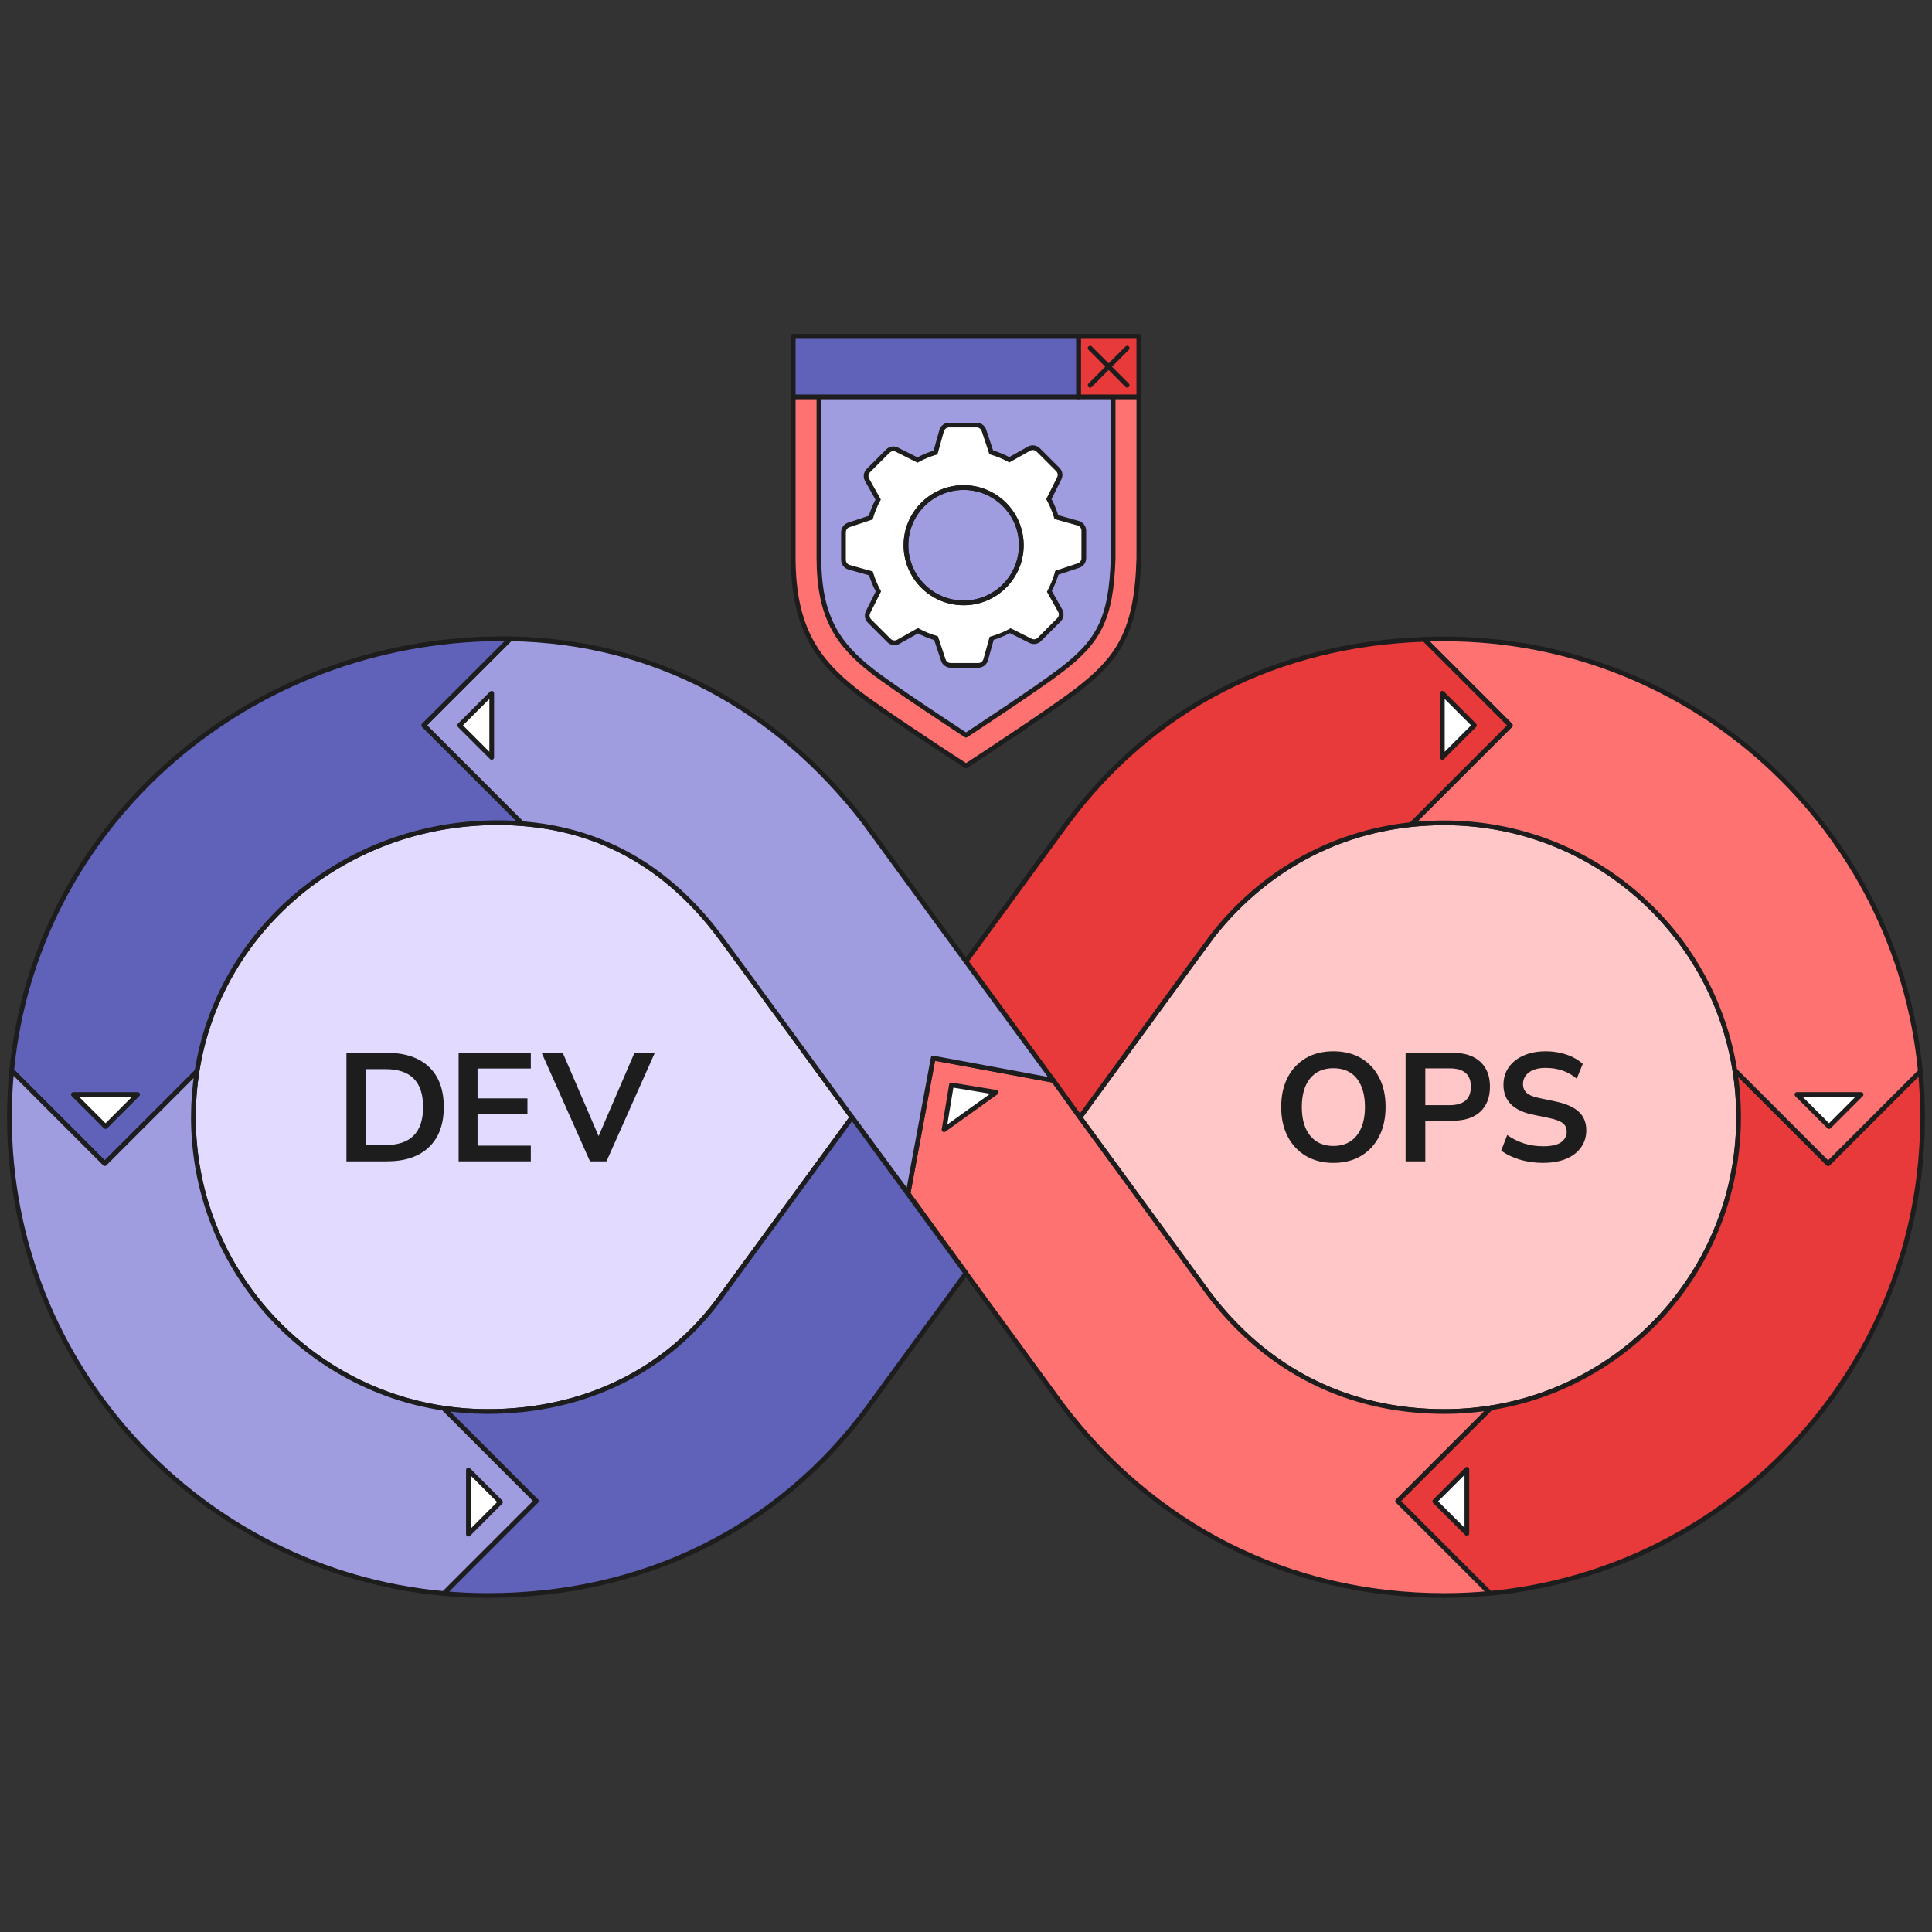 <?xml version="1.0" encoding="UTF-8"?>
<svg xmlns="http://www.w3.org/2000/svg" width="410" height="410" viewBox="0 0 410 410" fill="none">
  <rect x="0" y="0" width="410" height="410" fill="#333333" stroke="none"/>
  <path d="M180.812 237.111L153.139 274.988C141.704 291.041 123.745 299.546 103.5 299.546C68.999 299.546 41.042 271.579 41.042 237.089C41.042 202.599 69.009 175.655 103.5 174.621C122.188 174.065 138.774 180.763 151.887 197.6C154.457 200.889 180.812 237.111 180.812 237.111Z" fill="#E2DAFF" stroke="#1D1D1D" stroke-linecap="round" stroke-linejoin="round"></path>
  <path d="M368.957 237.089C368.957 271.579 341.001 299.546 306.5 299.546C286.026 299.546 268.721 290.769 256.447 274.455L229.166 237.122C229.166 237.122 256.469 199.647 257.362 198.526L257.427 198.438C268.873 183.932 285.862 174.621 306.5 174.621C341.001 174.621 368.957 202.588 368.957 237.089Z" fill="#FFC7C7" stroke="#1D1D1D" stroke-linecap="round" stroke-linejoin="round"></path>
  <path d="M408 237.089C408 289.886 367.705 333.253 316.193 338.132L296.601 318.54L316.378 298.762C346.185 294.036 368.957 268.225 368.957 237.089C368.957 233.702 368.685 230.38 368.162 227.135L387.961 246.934L407.532 227.364C407.848 230.566 408 233.811 408 237.089Z" fill="#E83A3A" stroke="#1D1D1D" stroke-linecap="round" stroke-linejoin="round"></path>
  <path d="M407.531 227.364L387.961 246.934L368.162 227.135C363.403 197.36 337.614 174.621 306.5 174.621C304.104 174.621 301.752 174.751 299.454 174.991L320.516 153.929L302.263 135.676C303.668 135.611 305.084 135.589 306.5 135.589C359.275 135.589 402.642 175.862 407.531 227.364Z" fill="#FF7272" stroke="#1D1D1D" stroke-linecap="round" stroke-linejoin="round"></path>
  <path d="M320.516 153.929L299.454 174.991C281.985 176.853 267.544 185.62 257.427 198.438L257.362 198.526C256.469 199.647 229.166 237.122 229.166 237.122L204.978 204.025L226.149 175.067C244.739 149.834 271.356 136.754 302.263 135.676L320.516 153.929Z" fill="#E83A3A" stroke="#1D1D1D" stroke-linecap="round" stroke-linejoin="round"></path>
  <path d="M296.601 318.54L316.193 338.132C313.002 338.437 309.767 338.589 306.5 338.589C273.284 338.589 244.598 323.669 225.278 297.978L204.989 270.196L192.705 253.251L198.03 224.532L223.514 229.259L229.166 237.122L256.447 274.455C268.721 290.769 286.026 299.546 306.5 299.546C309.865 299.546 313.154 299.285 316.378 298.762L296.601 318.54Z" fill="#FF7272" stroke="#1D1D1D" stroke-linecap="round" stroke-linejoin="round"></path>
  <path d="M223.514 229.259L198.03 224.532L192.705 253.251L180.812 237.111C180.812 237.111 153.64 199.843 151.887 197.6C140.506 182.985 126.501 176.015 110.786 174.795L89.919 153.929L108.281 135.567C138.949 136.057 164.825 150.357 183.35 174.414L204.978 204.025L223.514 229.259Z" fill="#A09CE0" stroke="#1D1D1D" stroke-linecap="round" stroke-linejoin="round"></path>
  <path d="M110.786 174.795C108.401 174.599 105.972 174.545 103.5 174.621C72.331 175.557 46.488 197.643 41.805 227.364L22.235 246.934L2.479 227.179C7.478 175.939 50.822 137.157 103.5 135.589C105.101 135.545 106.702 135.535 108.281 135.567L89.919 153.929L110.786 174.795Z" fill="#6061B9" stroke="#1D1D1D" stroke-linecap="round" stroke-linejoin="round"></path>
  <path d="M113.835 318.54L94.21 338.164C42.513 333.481 2 290.017 2 237.089C2 233.735 2.163 230.435 2.479 227.179L22.235 246.934L41.805 227.364C41.304 230.522 41.043 233.767 41.043 237.089C41.043 268.399 64.087 294.341 94.145 298.849L113.835 318.54Z" fill="#A09CE0" stroke="#1D1D1D" stroke-linecap="round" stroke-linejoin="round"></path>
  <path d="M204.989 270.196L184.145 298.73C165.13 324.508 136.357 338.589 103.5 338.589C100.364 338.589 97.271 338.447 94.21 338.164L113.835 318.54L94.145 298.849C97.194 299.307 100.32 299.546 103.5 299.546C123.746 299.546 141.704 291.041 153.139 274.988L180.812 237.111L204.989 270.196Z" fill="#6061B9" stroke="#1D1D1D" stroke-linecap="round" stroke-linejoin="round"></path>
  <path d="M311.292 325.411L304.485 318.605L311.292 311.798V325.411Z" fill="white" stroke="#1D1D1D" stroke-linecap="round" stroke-linejoin="round"></path>
  <path d="M306.086 147.122L312.893 153.929L306.086 160.735V147.122Z" fill="white" stroke="#1D1D1D" stroke-linecap="round" stroke-linejoin="round"></path>
  <path d="M104.35 160.735L97.543 153.929L104.35 147.122V160.735Z" fill="white" stroke="#1D1D1D" stroke-linecap="round" stroke-linejoin="round"></path>
  <path d="M99.405 311.951L106.212 318.757L99.405 325.575V311.951Z" fill="white" stroke="#1D1D1D" stroke-linecap="round" stroke-linejoin="round"></path>
  <path d="M394.953 232.264L388.146 239.071L381.34 232.264H394.953Z" fill="white" stroke="#1D1D1D" stroke-linecap="round" stroke-linejoin="round"></path>
  <path d="M29.205 232.264L22.398 239.071L15.581 232.264H29.205Z" fill="white" stroke="#1D1D1D" stroke-linecap="round" stroke-linejoin="round"></path>
  <path d="M200.339 239.746L201.907 230.239L211.404 231.807L200.339 239.746Z" fill="white" stroke="#1D1D1D" stroke-linecap="round" stroke-linejoin="round"></path>
  <path d="M202.027 160.594C200.448 159.559 186.453 150.422 181.651 146.654C173.428 140.207 168.332 133.215 168.332 118.317V71.411H241.679V118.426C241.266 134.184 237.214 139.88 228.306 146.687C223.122 150.64 208.616 160.169 207.995 160.572L205.011 162.532L202.027 160.583V160.594Z" fill="#FF7272" stroke="#1D1D1D" stroke-linecap="round" stroke-linejoin="round"></path>
  <path d="M224.984 142.363C219.942 146.218 205 156.02 205 156.02C205 156.02 189.808 146.12 185.016 142.363C177.763 136.678 173.788 130.873 173.788 118.317V76.867H236.223V118.317C235.864 131.734 232.869 136.34 224.995 142.363H224.984Z" fill="#A09CE0" stroke="#1D1D1D" stroke-linecap="round" stroke-linejoin="round"></path>
  <path fill-rule="evenodd" clip-rule="evenodd" d="M218.372 95.217L214.193 97.566C212.971 96.91 211.686 96.381 210.357 95.987L208.81 91.334C208.702 91.006 208.493 90.72 208.213 90.518C207.933 90.315 207.596 90.206 207.251 90.206H201.407C201.048 90.206 200.7 90.323 200.414 90.54C200.128 90.757 199.921 91.061 199.824 91.406L198.535 96.023C197.207 96.424 195.924 96.96 194.705 97.622L190.319 95.421C190.009 95.266 189.659 95.212 189.318 95.268C188.976 95.323 188.661 95.485 188.417 95.73L184.281 99.863C184.027 100.117 183.863 100.447 183.814 100.803C183.766 101.159 183.835 101.521 184.011 101.833L186.36 106.012C185.702 107.232 185.176 108.511 184.781 109.849L180.129 111.395C179.801 111.504 179.515 111.713 179.312 111.993C179.11 112.273 179 112.609 179 112.955V118.802C179 119.16 179.118 119.509 179.335 119.795C179.551 120.08 179.856 120.287 180.201 120.384L184.817 121.674C185.221 123.008 185.754 124.284 186.416 125.504L184.215 129.89C184.06 130.199 184.007 130.55 184.062 130.891C184.118 131.232 184.28 131.548 184.524 131.792L188.657 135.925C188.911 136.178 189.241 136.342 189.597 136.391C189.953 136.44 190.315 136.371 190.628 136.194L194.807 133.845C196.026 134.503 197.305 135.03 198.643 135.424L200.19 140.077C200.298 140.405 200.507 140.691 200.787 140.893C201.067 141.096 201.404 141.205 201.749 141.205H207.596C207.955 141.205 208.304 141.088 208.589 140.871C208.875 140.654 209.082 140.35 209.179 140.005L210.469 135.388C211.796 134.987 213.08 134.451 214.299 133.789L218.685 135.99C218.994 136.146 219.344 136.2 219.685 136.145C220.026 136.09 220.342 135.929 220.586 135.684L224.719 131.548C224.973 131.294 225.137 130.964 225.186 130.608C225.234 130.252 225.165 129.89 224.989 129.577L222.64 125.399C223.298 124.179 223.824 122.9 224.219 121.562L228.871 120.016C229.199 119.907 229.485 119.698 229.688 119.418C229.89 119.138 230 118.802 230 118.456V112.613C230 112.254 229.882 111.905 229.665 111.619C229.449 111.334 229.144 111.127 228.799 111.03L224.183 109.74C223.781 108.412 223.245 107.129 222.584 105.91L224.785 101.524C224.94 101.215 224.994 100.865 224.939 100.524C224.884 100.182 224.723 99.867 224.479 99.622L220.343 95.49C220.089 95.236 219.759 95.072 219.403 95.023C219.047 94.975 218.685 95.04 218.372 95.217ZM215.003 100.892L218.898 98.698L221.31 101.11L219.247 105.223C219.123 105.471 219.064 105.746 219.075 106.024C219.086 106.301 219.166 106.571 219.31 106.808C220.182 108.256 220.836 109.829 221.251 111.474C221.321 111.756 221.465 112.013 221.667 112.221C221.87 112.429 222.123 112.58 222.403 112.659L226.71 113.863V117.275L222.343 118.723C222.08 118.81 221.843 118.963 221.654 119.166C221.465 119.37 221.331 119.618 221.264 119.887C220.857 121.532 220.209 123.106 219.339 124.56C219.19 124.809 219.11 125.092 219.105 125.383C219.101 125.673 219.174 125.959 219.316 126.211L221.511 130.107L219.099 132.519L214.986 130.456C214.738 130.332 214.463 130.272 214.185 130.283C213.908 130.294 213.638 130.375 213.4 130.519C211.953 131.39 210.38 132.045 208.735 132.46C208.453 132.53 208.195 132.674 207.987 132.876C207.779 133.078 207.628 133.332 207.55 133.611L206.346 137.918H202.937L201.489 133.552C201.402 133.288 201.249 133.051 201.044 132.862C200.84 132.673 200.591 132.539 200.321 132.473C198.677 132.066 197.103 131.417 195.649 130.548C195.4 130.399 195.116 130.318 194.826 130.314C194.536 130.31 194.25 130.383 193.997 130.525L190.102 132.72L187.69 130.308L189.753 126.195C189.877 125.947 189.936 125.671 189.925 125.394C189.914 125.117 189.834 124.847 189.69 124.609C188.816 123.159 188.162 121.586 187.749 119.943C187.679 119.662 187.535 119.404 187.333 119.196C187.13 118.988 186.877 118.837 186.597 118.759L182.29 117.555V114.143L186.657 112.695C186.92 112.607 187.157 112.453 187.345 112.249C187.533 112.045 187.666 111.796 187.733 111.527C188.144 109.882 188.795 108.306 189.661 106.855C189.81 106.606 189.89 106.322 189.895 106.032C189.899 105.742 189.826 105.456 189.684 105.203L187.489 101.307L189.901 98.895L194.014 100.958C194.262 101.082 194.537 101.142 194.815 101.131C195.092 101.12 195.362 101.039 195.6 100.896C197.047 100.024 198.62 99.369 200.265 98.954C200.547 98.884 200.805 98.74 201.013 98.538C201.221 98.336 201.372 98.082 201.45 97.803L202.654 93.496H206.066L207.514 97.862C207.602 98.125 207.755 98.362 207.958 98.55C208.162 98.738 208.41 98.871 208.679 98.938C210.324 99.349 211.9 100.001 213.351 100.866C213.6 101.015 213.884 101.096 214.174 101.1C214.464 101.104 214.75 101.035 215.003 100.892Z" fill="white" stroke="#1D1D1D"></path>
  <circle cx="204.863" cy="116.069" r="19.742" fill="white"></circle>
  <rect x="201.206" y="92.675" width="6.581" height="6.581" fill="white"></rect>
  <rect x="219.026" y="95.961" width="6.581" height="6.581" transform="rotate(45 219.026 95.961)" fill="white"></rect>
  <rect x="227.535" y="112.415" width="6.581" height="6.581" transform="rotate(90 227.535 112.415)" fill="white"></rect>
  <rect x="188.045" y="112.415" width="6.581" height="6.581" transform="rotate(90 188.045 112.415)" fill="white"></rect>
  <rect x="207.79" y="132.164" width="6.581" height="6.581" transform="rotate(90 207.79 132.164)" fill="white"></rect>
  <rect x="194.064" y="100.616" width="6.581" height="6.581" transform="rotate(135 194.064 100.616)" fill="white"></rect>
  <rect x="194.436" y="130.603" width="6.581" height="7.106" transform="rotate(135 194.436 130.603)" fill="white"></rect>
  <rect x="223.674" y="130.232" width="6.581" height="6.581" transform="rotate(135 223.674 130.232)" fill="white"></rect>
  <path d="M204.499 127.943C211.26 127.943 216.739 122.461 216.739 115.703C216.739 108.944 211.258 103.463 204.499 103.463C197.741 103.463 192.259 108.944 192.259 115.703C192.259 122.461 197.741 127.943 204.499 127.943Z" fill="#A09CE0" stroke="#1D1D1D" stroke-linecap="round" stroke-linejoin="round"></path>
  <path d="M204.498 127.943C211.259 127.943 216.738 122.461 216.738 115.703C216.738 108.944 211.257 103.463 204.498 103.463C197.74 103.463 192.258 108.944 192.258 115.703C192.258 122.461 197.74 127.943 204.498 127.943Z" stroke="#1D1D1D" stroke-linecap="round" stroke-linejoin="round"></path>
  <path d="M241.679 71.411H228.872V84.218H241.679V71.411Z" fill="#E83A3A" stroke="#1D1D1D" stroke-linecap="round" stroke-linejoin="round"></path>
  <path d="M239.196 73.883L231.344 81.746" stroke="#1D1D1D" stroke-linecap="round" stroke-linejoin="round"></path>
  <path d="M239.196 81.746L231.344 73.883" stroke="#1D1D1D" stroke-linecap="round" stroke-linejoin="round"></path>
  <path d="M228.872 71.411H168.332V84.218H228.872V71.411Z" fill="#6061B9" stroke="#1D1D1D" stroke-linecap="round" stroke-linejoin="round"></path>
  <path d="M73.518 246.455V223.421H82.078C85.933 223.421 88.906 224.412 91.019 226.395C93.121 228.377 94.177 231.219 94.177 234.922C94.177 238.625 93.121 241.445 91.019 243.449C88.917 245.453 85.933 246.455 82.078 246.455H73.518ZM77.7 242.992H81.817C87.131 242.992 89.789 240.302 89.789 234.922C89.789 229.542 87.131 226.885 81.817 226.885H77.7V242.992Z" fill="#1D1D1D"></path>
  <path d="M97.325 246.455V223.421H112.648V226.754H101.343V233.092H111.929V236.425H101.343V243.122H112.648V246.455H97.325Z" fill="#1D1D1D"></path>
  <path d="M125.205 246.455L114.946 223.421H119.422L127.034 241.097L134.647 223.421H138.959L128.701 246.455H125.205Z" fill="#1D1D1D"></path>
  <path d="M282.965 246.782C280.744 246.782 278.794 246.292 277.139 245.311C275.473 244.331 274.188 242.948 273.262 241.173C272.347 239.398 271.89 237.318 271.89 234.922C271.89 232.526 272.347 230.413 273.262 228.649C274.177 226.885 275.462 225.523 277.117 224.543C278.772 223.574 280.722 223.095 282.965 223.095C285.209 223.095 287.158 223.585 288.814 224.543C290.469 225.512 291.754 226.885 292.669 228.649C293.584 230.413 294.041 232.493 294.041 234.889C294.041 237.285 293.584 239.409 292.669 241.173C291.754 242.948 290.469 244.331 288.814 245.311C287.158 246.292 285.209 246.782 282.965 246.782ZM282.965 243.188C285.078 243.188 286.723 242.458 287.899 240.999C289.075 239.539 289.663 237.514 289.663 234.922C289.663 232.33 289.075 230.282 287.91 228.845C286.744 227.407 285.1 226.689 282.965 226.689C280.831 226.689 279.208 227.407 278.032 228.845C276.856 230.282 276.268 232.308 276.268 234.922C276.268 237.536 276.856 239.539 278.032 240.999C279.208 242.458 280.853 243.188 282.965 243.188Z" fill="#1D1D1D"></path>
  <path d="M298.289 246.455V223.421H308.286C310.813 223.421 312.762 224.053 314.134 225.316C315.507 226.58 316.193 228.344 316.193 230.609C316.193 232.874 315.507 234.639 314.134 235.924C312.762 237.198 310.813 237.83 308.286 237.83H302.471V246.455H298.289ZM302.471 234.53H307.633C310.638 234.53 312.141 233.223 312.141 230.609C312.141 227.995 310.638 226.721 307.633 226.721H302.471V234.53Z" fill="#1D1D1D"></path>
  <path d="M327.53 246.782C325.722 246.782 324.045 246.553 322.498 246.074C320.952 245.605 319.645 244.974 318.578 244.168L319.852 240.868C320.919 241.63 322.095 242.219 323.369 242.632C324.644 243.046 326.038 243.253 327.541 243.253C329.261 243.253 330.514 242.959 331.298 242.393C332.082 241.816 332.474 241.064 332.474 240.149C332.474 239.387 332.202 238.788 331.646 238.352C331.091 237.917 330.143 237.557 328.793 237.274L325.199 236.523C321.104 235.652 319.057 233.55 319.057 230.217C319.057 228.78 319.438 227.527 320.2 226.46C320.963 225.393 322.019 224.565 323.369 223.977C324.72 223.389 326.277 223.095 328.042 223.095C329.61 223.095 331.08 223.334 332.452 223.803C333.824 224.271 334.968 224.935 335.883 225.774L334.609 228.91C332.801 227.386 330.601 226.623 328.009 226.623C326.506 226.623 325.33 226.939 324.48 227.571C323.631 228.202 323.206 229.03 323.206 230.054C323.206 230.838 323.467 231.47 323.99 231.938C324.513 232.406 325.406 232.776 326.669 233.027L330.231 233.778C332.387 234.236 333.988 234.955 335.044 235.935C336.101 236.915 336.634 238.222 336.634 239.855C336.634 241.227 336.264 242.436 335.523 243.482C334.783 244.527 333.737 245.344 332.376 245.91C331.015 246.477 329.403 246.771 327.562 246.771L327.53 246.782Z" fill="#1D1D1D"></path>
</svg>
